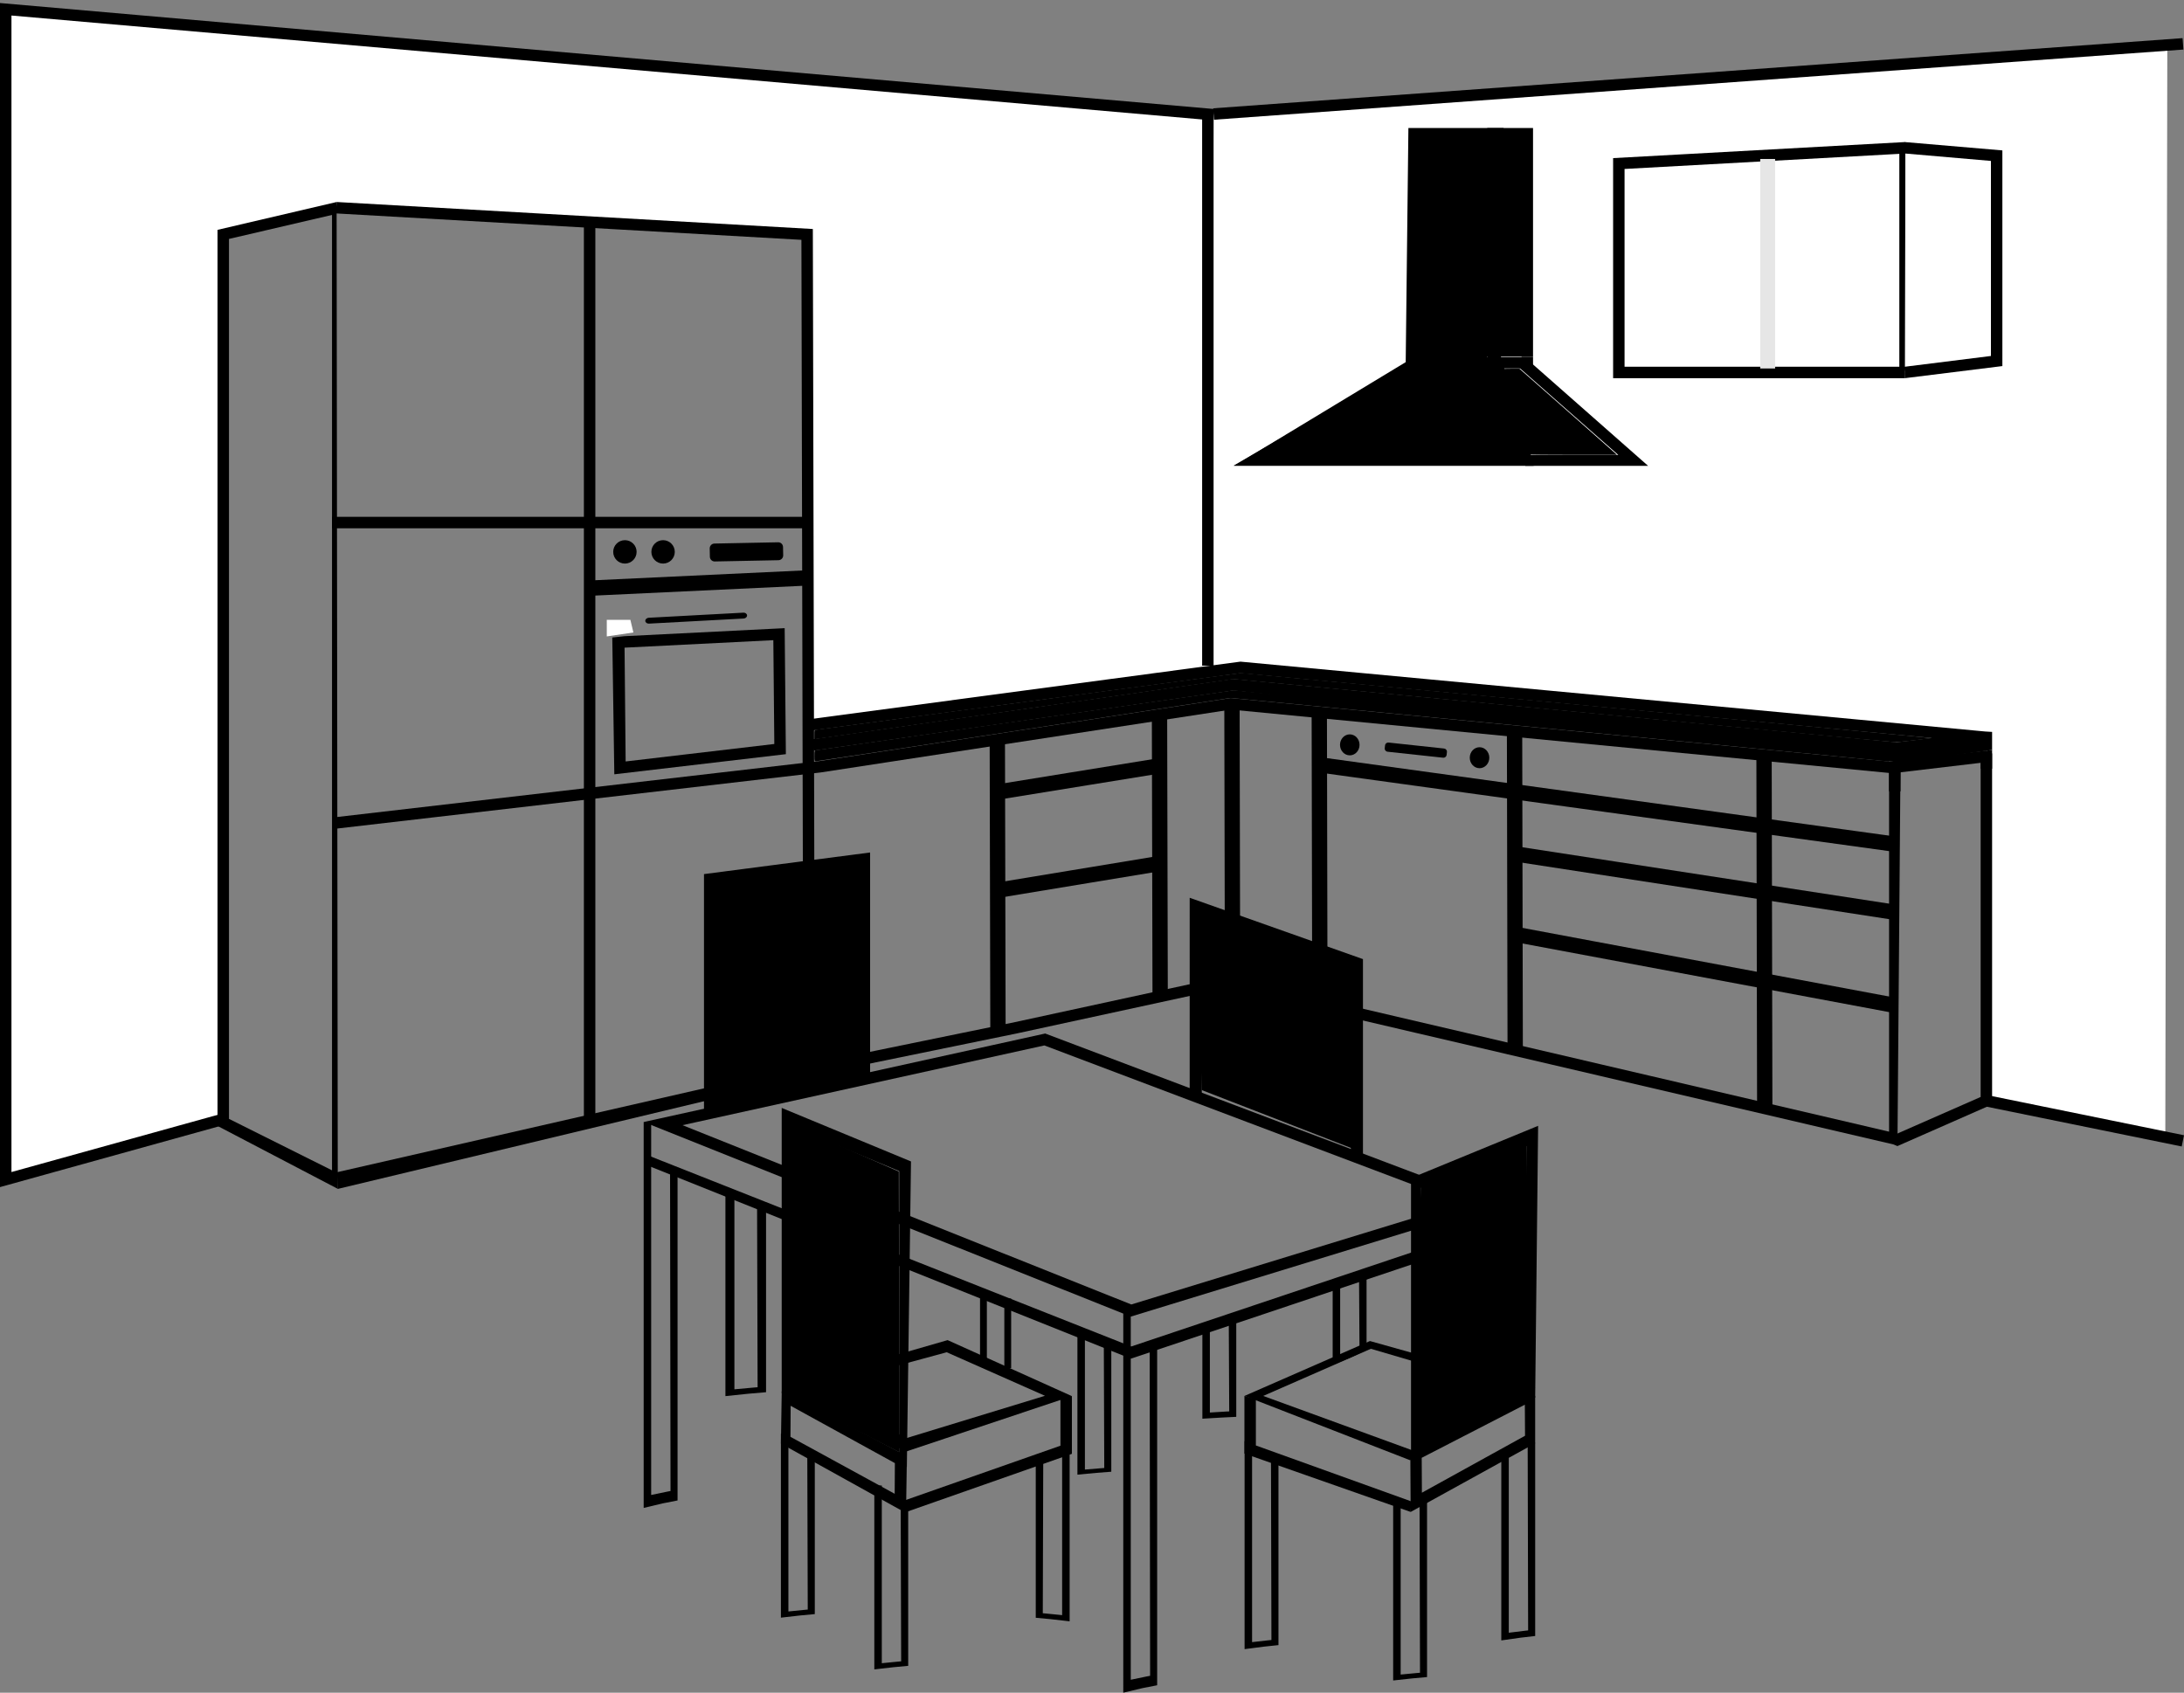 <?xml version="1.0" encoding="UTF-8"?><!-- Generator: Adobe Illustrator 15.0.0, SVG Export Plug-In . SVG Version: 6.00 Build 0)  --><svg xmlns="http://www.w3.org/2000/svg" xmlns:svg="http://www.w3.org/2000/svg" class="svg-XL" height="495.655" id="Layer_1" version="1.1" viewBox="0 0 639.503 495.655" width="639.503" x="0px" xml:space="preserve" y="0px">
<rect x="0" y="0" width="639.503" height="495.655" fill="#808080" stroke="none"/>
<style id="style30761" type="text/css">
<![CDATA[
	.st0{fill:#EAEAEA;}
	.st1{fill:#589AC8;}
	.st2{fill:none;stroke:#231F20;stroke-miterlimit:10;}
	.st3{fill:#FFF200;}
	.st4{fill:#FFFFFF;}
	.st5{fill:#e6e6e6;}
]]>
</style>
<path d="m 360.582,34.003 274.037,-20.9 -0.59,319.883 -52.39,-10.678 v -107.276 l -215.532,-19.603 -11.601,1.165 0.846,-163.152 z" id="polygon30763" style="fill:#ffffff;fill-opacity:1"/>
<path d="M 1.675,2.715 V 345.401 l 63.135,-17.52 0.56,-259.244 33.098,-7.815 137.872,7.825 0.233,143.701 117.933,-15.754 0.844,-163.147 z" id="polygon30767" style="fill:#ffffff;fill-opacity:1"/>

<path class="fill-1" d="m 638.833,335.71 -57.551,-11.736 0.67,-3.286 57.551,11.736 z" id="rect30775" style="stroke-width:1;fill-opacity:1"/>
<path class="fill-2" d="M 0,347.605 V 0.887 l 355.352,31.021 V 194.917 h -3.35 V 34.979 L 3.352,4.544 V 343.197 l 61.011,-16.932 0.897,3.228 z" id="polygon30779" style="fill-opacity:1"/>
<path class="fill-1" d="M 98.903,348.112 63.694,329.699 V 67.305 l 34.87,-8.155 z m -31.857,-20.487 30.172,15.065 V 62.934 l -30.172,7.029 z" id="path30783" style=""/>
<g id="g30789" transform="translate(-105.17,-52.631)">
	<path class="fill-1" d="m 202.387,203.968 h 140.799 v 3.353 h -140.799 z" id="rect30787" style=""/>
</g>
<g id="g30793" transform="translate(-105.17,-52.631)">
	<path class="fill-1" d="m 276.14,116.806 h 3.353 v 264.838 h -3.353 z" id="rect30791" style=""/>
</g>
<g id="g30797" transform="translate(-105.17,-52.631)">
	<path class="fill-1" d="m 395.142,353.999 -0.187,-85.315 4.485,-0.006 0.188,85.315 z" id="polygon30795" style=""/>
</g>
<g id="g30801" transform="translate(-105.17,-52.631)">
	<path class="fill-1" d="m 442.635,344.045 -0.19,-82.661 4.485,-0.013 0.189,82.66 z" id="polygon30799" style=""/>
</g>
<g id="g30805" transform="translate(-105.17,-52.631)">
	
		<path class="fill-1" d="m 424.886,297.448 h 81.921 v 4.485 h -81.921 z" id="rect30803" style="" transform="matrix(-0.002,-1,1,-0.002,167.229,766.225)"/>
</g>
<g id="g30809" transform="translate(-105.17,-52.631)">
	
		<path class="fill-1" d="M 448.831,301.925 H 534.091 v 4.483 h -85.26 z" id="rect30807" style="" transform="matrix(-0.002,-1,1,-0.002,188.376,796.295)"/>
</g>
<path class="fill-1" d="m 441.428,308.688 -0.189,-94.27 4.486,-0.009 0.189,94.27 z" id="rect30811" style="stroke-width:1"/>
<g id="g30817" transform="translate(-105.17,-52.631)">
	
		<path class="fill-1" d="m 569.914,323.872 h 104.029 v 4.485 H 569.914 Z" id="rect30815" style="" transform="matrix(-0.002,-1,1,-0.002,296.936,948.63)"/>
</g>
<g id="g30821" transform="translate(-105.17,-52.631)">
	<path class="fill-1" d="m 660.775,388.218 -1.358,-3.081 25.713,-11.291 v -97.847 l -26.203,3.105 -0.395,-3.325 29.949,-3.552 v 103.805 z" id="polygon30819" style=""/>
</g>










<g id="g30865" transform="translate(-105.17,-52.631)">
	
		<path class="fill-1" d="m 419.293,255.865 h 4.483 v 49.756 h -4.483 z" id="rect30863" style="" transform="matrix(-0.16,-0.987,0.987,-0.16,211.598,741.649)"/>
</g>
<g id="g30869" transform="translate(-105.17,-52.631)">
	
		<path class="fill-1" d="m 419.074,285.055 h 4.487 v 48.583 h -4.487 z" id="rect30867" style="" transform="matrix(-0.163,-0.987,0.987,-0.163,184.994,775.559)"/>
</g>
<g id="g30873" transform="translate(-105.17,-52.631)">
	<path class="fill-1" d="m 658.703,301.906 -166.084,-22.903 0.616,-4.445 166.083,22.903 z" id="polygon30871" style=""/>
</g>
<g id="g30877" transform="translate(-105.17,-52.631)">
	
		<path class="fill-1" d="m 548.185,308.936 h 111.454 v 4.485 H 548.185 Z" id="rect30875" style="" transform="matrix(-0.988,-0.152,0.152,-0.988,1153.586,710.425)"/>
</g>
<g id="g30881" transform="translate(-105.17,-52.631)">
	
		<path class="fill-1" d="m 547.687,334.221 h 112.273 v 4.484 h -112.273 z" id="rect30879" style="" transform="matrix(-0.983,-0.184,0.184,-0.983,1135.38,778.341)"/>
</g>






<g id="g30825" style="fill:#ffffff;fill-opacity:1;stroke:#cccccc;stroke-opacity:1" transform="translate(35.287,-86.519)">
	<path class="stroke-2" d="m 522.539,129.796 -41.904,2.308 -41.906,2.302 v 61.181 h 83.81 z" id="polygon30823" style="stroke-opacity:1;fill:#ffffff;fill-opacity:1"/>
</g><path class="fill-1 stroke-1" d="m 557.826,110.744 h -85.485 V 46.299 l 85.572,-4.707 z m -82.135,-3.352 h 80.458 V 45.048 l -80.458,4.427 z" id="path30827" style="stroke-opacity:1;fill-opacity:1"/><g id="g30833" style="fill:#e6e6e6;fill-opacity:1;stroke:#e6e6e6;stroke-opacity:1" transform="translate(35.287,-86.519)">
	<path class="fill-1 stroke-1" d="m 480.635,133.568 h 3.353 v 60.344 h -3.353 z" id="rect30831" style="stroke-opacity:1;fill-opacity:1"/>
</g><g id="g30837" style="fill:#ffffff;fill-opacity:1;stroke:#cccccc;stroke-opacity:1" transform="translate(35.287,-86.519)">
	<path class="stroke-2" d="m 522.656,129.796 26.701,2.305 v 60.133 l -26.818,3.353" id="polyline30835" style="stroke-opacity:1;fill:#ffffff;fill-opacity:1"/>
</g><path class="fill-1 stroke-1" d="m 582.968,47.121 -25.169,-2.174 0.027,-3.34 28.494,2.436 V 107.195 l -28.494,3.536 -0.21,-3.326 25.352,-3.17 z" id="polygon30839" style="stroke-opacity:1;fill-opacity:1"/>

<g id="g30917" transform="matrix(0.995,-0.02,-0.012,0.821,-100.577,-4.387)">
	<path class="fill-1" d="m 323.741,232.721 v 0 c -0.025,-0.576 -0.514,-1.031 -1.09,-1.005 l -27.845,1.139 c -0.573,0.023 -1.025,0.513 -1.001,1.087 0.021,0.577 0.512,1.029 1.09,1.005 l 27.844,-1.138 c 0.574,-0.024 1.025,-0.511 1.002,-1.088" id="path30915" style=""/>
</g>

<g id="g30925" transform="translate(-105.17,-52.631)">
	<path class="fill-1" d="m 334.5,215.236 -0.049,-2.438 c -0.013,-0.771 -0.658,-1.393 -1.427,-1.375 l -18.666,0.37 c -0.771,0.013 -1.391,0.661 -1.374,1.434 l 0.046,2.437 c 0.014,0.77 0.661,1.392 1.432,1.375 l 18.663,-0.37 c 0.77,-0.018 1.392,-0.664 1.375,-1.433" id="path30923" style=""/>
</g>











<g id="g30973" transform="translate(-105.17,-52.631)">
	<path class="fill-1" d="m 528.763,273.677 0.088,-0.842 c 0.056,-0.507 -0.314,-0.965 -0.825,-1.021 l -16.277,-1.751 c -0.504,-0.056 -0.966,0.317 -1.019,0.825 l -0.091,0.841 c -0.057,0.504 0.316,0.966 0.82,1.02 l 16.277,1.754 c 0.512,0.052 0.97,-0.322 1.027,-0.826" id="path30971" style=""/>
</g>
<g id="g30977" transform="translate(-105.17,-52.631)">
	<path class="fill-1" d="m 503.262,270.737 c 0,1.696 -1.275,3.075 -2.86,3.075 -1.585,0 -2.86,-1.378 -2.86,-3.075 0,-1.695 1.275,-3.073 2.86,-3.073 1.585,0 2.86,1.377 2.86,3.073" id="path30975" style=""/>
</g>
<g id="g30981" transform="translate(-105.17,-52.631)">
	<path class="fill-1" d="m 541.259,274.505 c 0,1.696 -1.283,3.074 -2.86,3.074 -1.585,0 -2.865,-1.378 -2.865,-3.074 0,-1.695 1.28,-3.074 2.865,-3.074 1.576,0 2.86,1.379 2.86,3.074" id="path30979" style=""/>
</g>
<path class="fill-1" d="m 179.879,226.733 -0.595,-40.056 3.563,-0.386 v 0 l 46.914,-2.354 0.351,36.897 z m 3,-37.086 0.317,33.322 43.534,-5.115 -0.289,-30.395 z" id="path30983" style=""/>
<g id="g30989" transform="translate(-105.17,-52.631)">
	
		<path class="fill-1" d="m 308.093,192.009 h 4.484 v 62.875 h -4.484 z" id="rect30987" style="" transform="matrix(-0.047,-0.999,0.999,-0.047,101.593,543.858)"/>
</g>
<g id="g30993" transform="translate(-105.17,-52.631)">
	<path class="fill-1" d="m 291.579,214.231 c 0,1.894 -1.535,3.425 -3.426,3.425 -1.895,0 -3.426,-1.531 -3.426,-3.425 0,-1.895 1.532,-3.427 3.426,-3.427 1.891,0 3.426,1.532 3.426,3.427" id="path30991" style=""/>
</g>
<g id="g30997" transform="translate(-105.17,-52.631)">
	<path class="fill-1" d="m 302.755,214.231 c 0,1.894 -1.535,3.425 -3.427,3.425 -1.894,0 -3.426,-1.531 -3.426,-3.425 0,-1.895 1.532,-3.427 3.426,-3.427 1.891,0 3.427,1.532 3.427,3.427" id="path30995" style=""/>
</g>

<g id="g31005" transform="translate(-105.17,-52.631)">
	<path class="fill-1" d="m 660.766,388.228 -1.157,-0.48 -195.748,-45.73 -60.757,13.18 -60.697,12.448 -0.675,-3.288 60.677,-12.44 61.48,-13.338 0.367,0.085 194.057,45.34 V 278.964 l -192.715,-18.549 -120.12,18.402 -141.779,16.448 -0.386,-3.334 141.716,-16.437 120.478,-18.458 0.205,0.02 195.953,18.864 z" id="polygon31003" style=""/>
</g>
<g id="g31009" transform="translate(-105.17,-52.631)">
	<path class="fill-1" d="m 204.04,400.777 -0.165,-4.903 136.515,-31.198 -0.557,-241.817 -136.291,-7.733 0.189,-3.345 139.449,7.909 0.57,247.631 z" id="polygon31007" style=""/>
</g>
<g id="g31013" transform="translate(-105.17,-52.631)">
	<path d="m 290.632,237.829 -7.789,1.162 v -4.852 h 6.916 z" id="polygon31011" style="fill:#ffffff"/>
</g>
<path class="fill-4" d="m 556.493,223.289 v 0 l -195.35,-21.101 -122.881,17.62 -0.478,-3.319 123.281,-17.673 0.2,0.017 194.092,18.523 10.331,-1.256 -202.417,-18.985 -126.476,16.895 -0.445,-3.319 126.858,-16.948 0.189,0.015 217.917,20.44 1.998,0.118 -10e-4,5.28 z" id="polygon31015" style="fill-opacity:1"/>
<g id="g31021" transform="matrix(1,0,0,0.418,-105.17,109.003)">
	<path class="fill-1" d="m 685.13,267.663 3.352,-0.669 v 10.726 h -3.352 z" id="polygon31019" style=""/>
</g>
<g id="g31025" transform="matrix(1,0,0,0.634,-105.17,51.408)">
	<path class="fill-1" d="m 658.31,271.015 h 3.353 v 13.409 h -3.353 z" id="rect31023" style=""/>
</g>
<g id="g31029" transform="translate(140.073,-86.073)">
	<path class="st2" d="M 460.52,86.073" id="path31027" style="fill:none;stroke:#231f20;stroke-miterlimit:10"/>
</g>
<path class="fill-2" d="m 355.476,35.058 -0.242,-3.344 283.85,-20.547 0.242,3.344 z" id="rect31031" style="stroke-width:1;fill-opacity:1"/>


<g id="g31045" transform="translate(-105.17,-52.631)">
	<path class="fill-1" d="m 436.286,438.156 -142.64,-56.978 117.576,-25.915 0.465,0.177 131.889,49.838 z m -131.279,-56.048 131.424,52.499 96.788,-29.664 -122.25,-46.188 z" id="path31043" style=""/>
</g>
<g id="g31049" transform="translate(-105.17,-52.631)">
	<path class="fill-1" d="M 436.309,450.477 295.277,394.095 295,390.984 l 141.407,55.922 106.832,-35.841 1.067,3.175 z" id="polygon31047" style=""/>
</g>
<g id="g31053" transform="translate(-105.17,-52.631)">
	<path class="fill-1" d="M 416.833,538.299 V 477.874" id="line31051" style=""/>
</g>
<g id="g31057" transform="translate(-105.17,-52.631)">
	<path class="fill-1" d="m 370.374,477.704 -34.812,-19.084 47.08,-13.575 36.392,16.397 z m -28.498,-18.1 28.813,14.101 40.464,-12.357 -28.78,-12.752 z" id="path31055" style=""/>
</g>
<g id="g31061" transform="translate(-105.17,-52.631)">
	<path class="fill-1" d="m 370.467,495.671 -36.637,-20.323 0.242,-15.356 36.621,21.007 z m -33.842,-22.308 30.521,16.677 0.056,-8.982 -30.521,-16.785 z" id="path31059" style=""/>
</g>
<path class="fill-4" d="m 263.36,425.25 -32.226,-16.535 v -79.702 l 32.039,14.04 z" id="polygon31063" style="fill-opacity:1"/>
<g id="g31069" transform="translate(-105.17,-52.631)">
	<path class="fill-1" d="m 370.352,495.425 -1.113,-3.161 46.442,-16.302 v -14.519 h 3.353 v 16.897 z" id="polygon31067" style=""/>
</g>
<g id="g31073" transform="translate(-105.17,-52.631)">
	<path class="fill-1" d="m 518.066,480.216 -48.465,-18.842 36.705,-16.064 48.381,13.577 z m -43.011,-18.827 43.488,15.86 34.402,-16.057 -46.371,-13.609 z" id="path31071" style=""/>
</g>
<g id="g31077" transform="translate(-105.17,-52.631)">
	<path class="fill-1" d="m 518.232,495.356 -0.1,-16.991 36.555,-16.99 v 13.875 z m 3.233,-15.851 0.054,10.22 30.202,-16.677 -0.057,-9.096 z" id="path31075" style=""/>
</g>
<path class="fill-4" d="m 414.575,425.393 32.861,-16.335 -0.462,-76.096 -30.984,14.558 z" id="polygon31079" style="fill-opacity:1"/>
<g id="g31085" transform="translate(-105.17,-52.631)">
	<path class="fill-1" d="m 518.335,480.216 v -82.628 l 37.215,-15.294 -0.861,79.582 z m 2.797,-79.839 v 76.452 l 30.275,-15.454 0.736,-73.147 z" id="path31083" style=""/>
</g>
<g id="g31089" transform="translate(-105.17,-52.631)">
	<path class="fill-1" d="m 518.237,495.356 -48.682,-17.089 v -16.893 l 3.352,1 v 13.517 l 45.466,16.358 z" id="polygon31087" style=""/>
</g>
<path class="fill-4" d="m 207.813,257.429 45.289,-5.897 v 63.42 l -45.289,10.804 z" id="polygon31091" style="fill-opacity:1"/>
<g id="g31097" transform="translate(-105.17,-52.631)">
	<path class="fill-1" d="m 311.307,380.512 v -71.927 l 48.641,-6.331 v 66.651 z m 3.353,-68.981 v 64.729 l 41.937,-10.001 V 306.07 Z" id="path31095" style=""/>
</g>
<path class="fill-4" d="m 395.751,336.202 0.472,-52.378 -46.17,-18.781 1.848,54.16" id="polyline31099" style="fill-opacity:1"/>
<g id="g31105" transform="translate(-105.17,-52.631)">
	<path class="fill-1" d="m 504.262,393.236 -3.543,-1.04 V 337.245 L 457.07,321.353 v 53.633 l -3.543,-2.25 V 315.52 l 50.735,17.957 z" id="polygon31103" style=""/>
</g>
<g id="g31109" transform="translate(-105.17,-52.631)">
	<path class="fill-1" d="m 324.302,460.74 -6.719,0.703 v -59.184 h 2.631 v 57.19 l 5.615,-0.511 1.18,-0.098 -0.159,-53.521 h 2.63 v 54.977 z" id="polygon31107" style=""/>
</g>
<g id="g31113" transform="translate(-105.17,-52.631)">
	<path class="fill-1" d="M 370.706,482.212 334.062,460.573 V 377.05 l 37.859,15.676 z m -33.95,-21.132 31.725,16.75 v -82.284 l -30.977,-12.824 z" id="path31111" style=""/>
</g>
<g id="g31117" transform="translate(-105.17,-52.631)">
	<path class="fill-1" d="m 339.432,525.674 -5.602,0.639 v -53.844 h 2.193 v 52.03 l 4.682,-0.466 0.983,-0.089 -0.132,-44.449 h 2.194 v 45.774 z" id="polygon31115" style=""/>
</g>
<g id="g31121" transform="translate(-105.17,-52.631)">
	<path class="fill-1" d="m 366.783,540.825 -5.602,0.64 V 487.62 h 2.194 v 52.031 l 4.681,-0.464 0.984,-0.09 -0.133,-44.449 h 2.194 v 45.773 z" id="polygon31119" style=""/>
</g>
<g id="g31125" transform="translate(-105.17,-52.631)">
	<path class="fill-1" d="m 412.77,526.747 5.602,0.64 v -53.844 h -2.194 v 52.03 l -4.681,-0.465 -0.984,-0.089 0.133,-44.449 h -2.194 v 45.773 z" id="polygon31123" style=""/>
</g>
<g id="g31129" transform="translate(-105.17,-52.631)">
	<path class="fill-1" d="m 399.251,432.853 h 2 v 20.418 h -2 z" id="rect31127" style=""/>
</g>
<g id="g31133" transform="translate(-105.17,-52.631)">
	<path class="fill-1" d="m 392.137,432.06 h 2 v 20.418 h -2 z" id="rect31131" style=""/>
</g>
<g id="g31137" transform="translate(-105.17,-52.631)">
	<path class="fill-1" d="m 299.248,492.843 -5.602,1.335 V 381.179 l 2.194,0.465 v 108.743 l 4.681,-0.973 0.984,-0.185 -0.133,-92.9 h 2.194 v 95.665 z" id="polygon31135" style=""/>
</g>
<g id="g31141" transform="translate(-105.17,-52.631)">
	<path class="fill-1" d="m 426.255,483.911 -5.602,0.527 v -42.814 l 2.193,0.645 v 40.674 l 4.681,-0.382 0.985,-0.075 -0.132,-36.647 h 2.192 v 37.738 z" id="polygon31139" style=""/>
</g>
<g id="g31145" transform="translate(-105.17,-52.631)">
	<path class="fill-1" d="m 439.682,546.951 -5.602,1.335 V 435.287 l 2.193,0.466 v 108.742 l 4.682,-0.971 0.983,-0.186 -0.132,-97.907 2.195,-0.386 v 101.059 z" id="polygon31143" style=""/>
</g>
<g id="g31149" transform="translate(-105.17,-52.631)">
	<path class="fill-1" d="m 462.844,467.721 -5.602,0.332 v -27.092 l 2.194,0.406 v 24.884 l 4.681,-0.292 0.985,-0.042 -0.133,-26.695 2.193,-0.473 v 28.76 z" id="polygon31147" style=""/>
</g>
<g id="g31153" transform="translate(-105.17,-52.631)">
	<path class="fill-1" d="m 500.994,449.982 -5.601,2.288 v -22.146 l 2.194,-0.375 v 19.73 l 4.681,-1.98 0.985,0.625 -0.134,-20.811 2.194,-1.089 v 21.65 z" id="polygon31151" style=""/>
</g>
<g id="g31157" transform="translate(-105.17,-52.631)">
	<path class="fill-1" d="m 475.202,534.805 -5.601,0.722 v -60.919 l 2.194,1.309 v 57.559 l 4.681,-0.528 0.984,-0.1 -0.134,-53.144 2.195,0.679 v 53.964 z" id="polygon31155" style=""/>
</g>
<g id="g31161" transform="matrix(1,0,0,1.112,-105.17,-107.815)">
	<path class="fill-1" d="m 518.708,538.921 -5.602,0.549 v -46.292 h 2.195 v 44.731 l 4.68,-0.398 0.985,-0.077 -0.134,-45.648 h 2.194 v 46.786 z" id="polygon31159" style=""/>
</g>
<g id="g31165" transform="translate(-105.17,-52.631)">
	<path class="fill-1" d="m 550.369,532.182 -5.601,0.791 v -53.347 l 2.194,-0.599 v 51.7 l 4.681,-0.576 0.983,-0.112 -0.133,-54.21 2.195,-0.712 v 56.563 z" id="polygon31163" style=""/>
</g>


<g id="g2940"><g id="g30849" transform="matrix(1.077,0,0,0.95,-255.27,-49.402)">
	<path class="fill-1" d="m 651.622,162.153 33.474,33.434 h -33.382 v -3.353 h 25.283 l -28.924,-28.89 z" id="polygon30847" style=""/>
</g><path class="fill-4" d="M 413.692,107.879 V 39.155 h 21.791 v 68.724" id="polyline30851" style="stroke-width:1.041;fill-opacity:1"/><g id="g30861" transform="translate(-202.821,-57.536)">
	<path class="fill-1" d="m 648.36,98.367 h -10.056 v -3.352 h 13.41 v 67.048 h -3.354 z" id="polygon30859" style=""/>
</g><path class="fill-1" d="m 438.834,104.527 h 10.059 v 3.354 h -10.059 z" id="rect30999" style="fill-opacity:1"/><path class="fill-4" d="m 439.257,106.203 9.639,30.171 h -87.723 l 51.963,-30.171 z" id="polygon31035" style="fill-opacity:1"/><g id="g31041" transform="matrix(0.912,0,0,0.95,-147.238,-49.429)">
	<path class="fill-1" d="m 654.012,195.587 h -96.24 l 57.732,-33.524 h 27.799 z m -83.793,-3.353 h 79.203 l -8.567,-26.818 H 616.41 Z" id="path31039" style=""/>
</g><path class="fill-4" d="M 435.195,104.36 V 40.489 h 11.373 v 63.871" id="polyline31167" style="fill-opacity:1"/><path class="fill-1" d="m 415.569,107.879 h -3.981 l 0.81,-70.4 h 27.879 l -0.81,70.4 h -3.984 l 0.772,-67.048 h -19.914 z" id="polygon30855" style="stroke-width:1.09"/><path class="fill-4 stroke-1" d="m 447.937,133.073 c -0.084,-0.138 -7.671,-24.877 -7.671,-25.014 0,-0.051 1.046,-0.092 2.325,-0.091 l 2.325,5.4e-4 13.794,12.149 c 7.587,6.682 14.006,12.357 14.264,12.611 l 0.47,0.463 h -12.718 c -6.995,0 -12.75,-0.053 -12.79,-0.118 z" id="path1018" style="stroke-opacity:1;stroke-dasharray:none;stroke-width:0.016;fill-opacity:1;stroke-miterlimit:4"/></g><path class="fill-4 stroke-1" d="m 520.39,214.085 c -18.271,-1.757 -58.05,-5.565 -88.399,-8.461 -30.349,-2.897 -58.691,-5.603 -62.983,-6.015 l -7.803,-0.749 -60.642,8.683 c -33.353,4.775 -60.968,8.741 -61.366,8.813 l -0.725,0.131 v -1.352 c 0,-1.352 4.5e-4,-1.352 0.725,-1.477 0.399,-0.069 22.897,-3.082 49.996,-6.696 27.099,-3.614 54.872,-7.32 61.717,-8.236 l 12.446,-1.665 9.292,0.876 c 5.11,0.482 50.518,4.742 100.906,9.467 50.388,4.725 91.664,8.64 91.725,8.701 0.061,0.061 0.018,0.112 -0.094,0.113 -0.112,0.002 -2.203,0.252 -4.645,0.557 -2.442,0.305 -5,0.543 -5.685,0.53 -0.685,-0.014 -16.194,-1.462 -34.464,-3.219 z" id="path3074" style="stroke-opacity:1;stroke-dasharray:none;stroke-width:0.022;fill-opacity:1;stroke-miterlimit:4"/><path class="fill-4 stroke-1" d="m 238.473,221.346 c 0,-1.432 0.04,-1.565 0.502,-1.669 0.276,-0.062 22.975,-3.329 50.442,-7.26 27.467,-3.931 54.856,-7.853 60.865,-8.714 l 10.924,-1.566 58.524,5.587 c 32.188,3.073 74.827,7.139 94.753,9.036 19.926,1.897 36.756,3.511 37.4,3.586 l 1.17,0.136 v 1.241 1.241 l -1.17,-0.135 c -0.644,-0.074 -35.131,-3.402 -76.638,-7.395 -41.507,-3.993 -83.243,-8.008 -92.746,-8.923 -9.503,-0.914 -18.382,-1.769 -19.731,-1.9 l -2.452,-0.238 -60.419,9.265 c -33.23,5.096 -60.645,9.265 -60.921,9.265 -0.472,1e-5 -0.502,-0.091 -0.502,-1.556 z" id="path3078" style="stroke-opacity:1;stroke-dasharray:none;stroke-width:0.022;fill-opacity:1;stroke-miterlimit:4"/></svg>